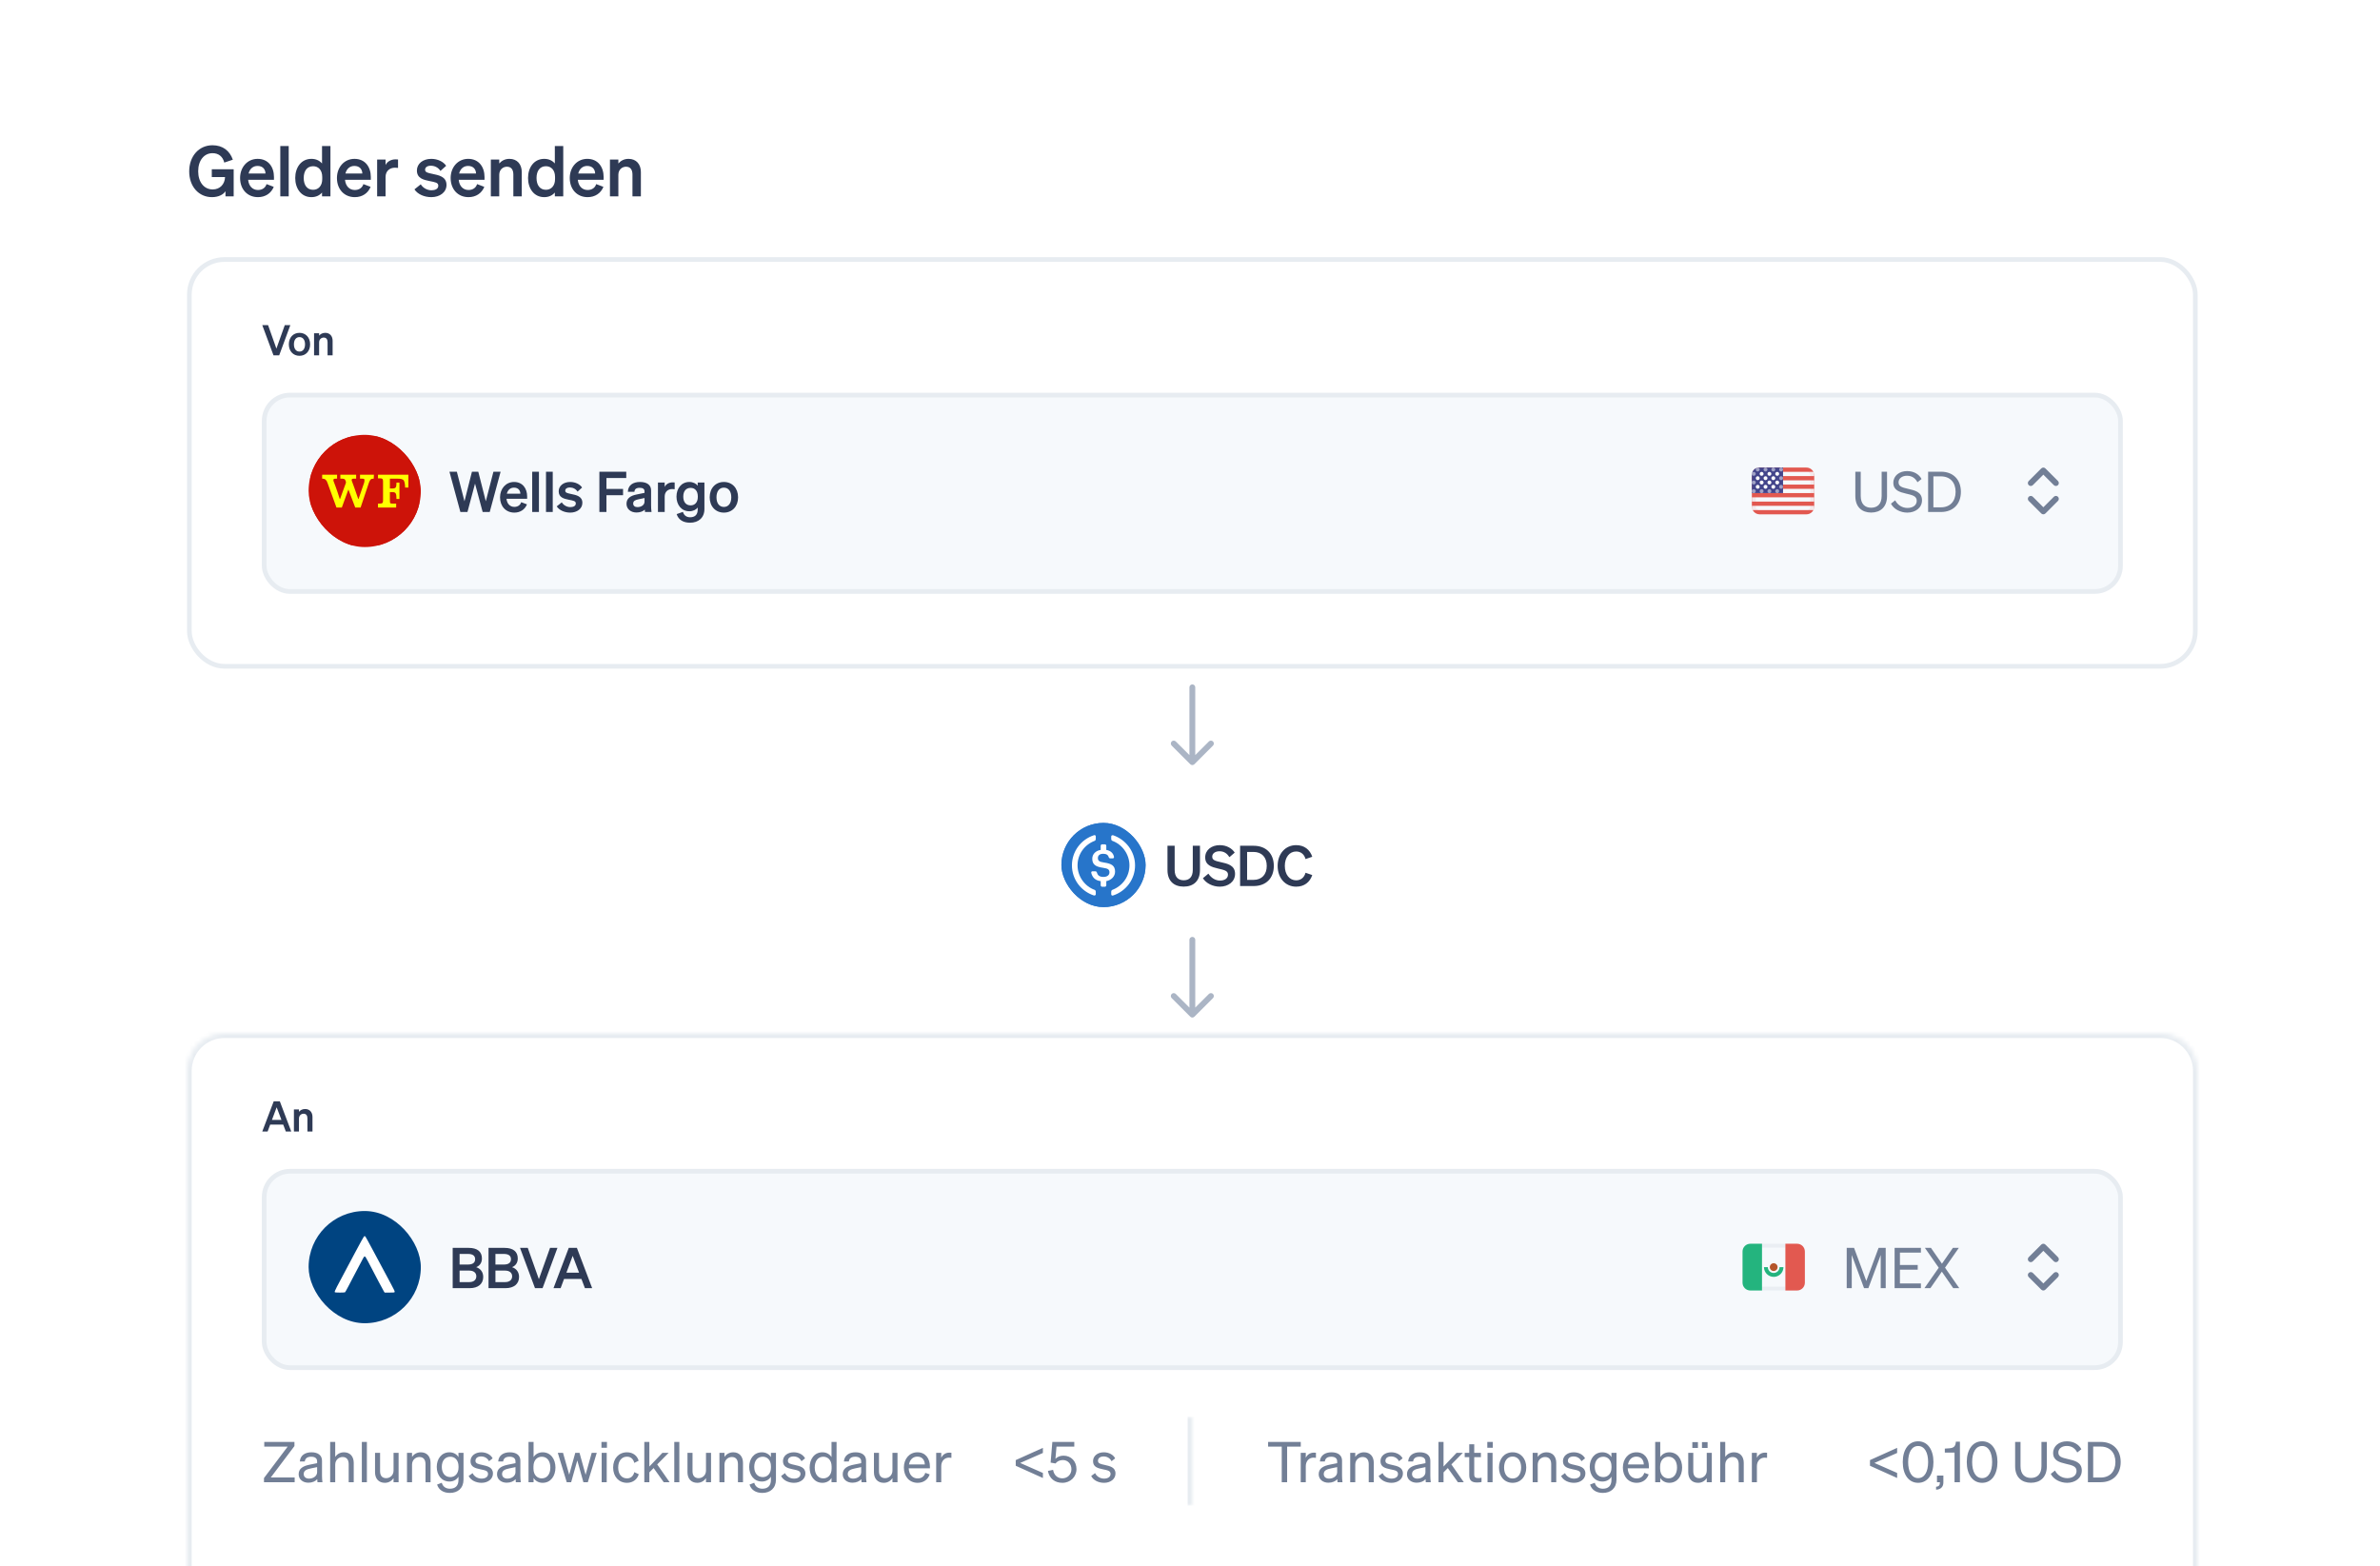 <svg width="509" height="335" viewBox="0 0 509 335" fill="none" xmlns="http://www.w3.org/2000/svg">
<g clip-path="url(#clip0_4938_9728)">
<rect width="509" height="335" fill="white"/>
<path d="M48.22 42V40.89C47.785 41.61 46.735 42.165 45.325 42.165C42.535 42.165 40.465 39.915 40.465 36.66C40.465 33.39 42.55 31.065 45.445 31.065C47.65 31.065 49.135 32.25 49.795 34.155L47.965 34.77C47.65 33.495 46.75 32.76 45.46 32.76C43.645 32.76 42.385 34.305 42.385 36.63C42.385 38.955 43.645 40.515 45.49 40.515C47.05 40.515 48.07 39.405 48.13 37.875H45.295V36.195H49.975V42H48.22ZM55.173 42.165C52.923 42.165 51.348 40.5 51.348 38.07C51.348 35.76 52.908 33.975 55.098 33.975C57.378 33.975 58.593 35.7 58.593 37.86V38.46H53.073C53.208 39.81 54.018 40.635 55.173 40.635C56.058 40.635 56.763 40.185 57.003 39.375L58.548 39.96C57.993 41.34 56.748 42.165 55.173 42.165ZM55.083 35.49C54.153 35.49 53.433 36.045 53.163 37.11H56.778C56.763 36.24 56.223 35.49 55.083 35.49ZM61.744 31.23V42H59.944V31.23H61.744ZM66.605 42.165C64.4 42.165 63.14 40.305 63.14 38.07C63.14 35.835 64.4 33.975 66.605 33.975C67.625 33.975 68.375 34.38 68.87 34.965V31.23H70.67V42H68.87V41.175C68.375 41.76 67.625 42.165 66.605 42.165ZM68.915 37.845C68.915 36.36 68.075 35.55 66.965 35.55C65.66 35.55 64.955 36.57 64.955 38.07C64.955 39.57 65.66 40.59 66.965 40.59C68.075 40.59 68.915 39.765 68.915 38.31V37.845ZM75.886 42.165C73.636 42.165 72.061 40.5 72.061 38.07C72.061 35.76 73.621 33.975 75.811 33.975C78.091 33.975 79.306 35.7 79.306 37.86V38.46H73.786C73.921 39.81 74.731 40.635 75.886 40.635C76.771 40.635 77.476 40.185 77.716 39.375L79.261 39.96C78.706 41.34 77.461 42.165 75.886 42.165ZM75.796 35.49C74.866 35.49 74.146 36.045 73.876 37.11H77.491C77.476 36.24 76.936 35.49 75.796 35.49ZM85.127 34.11V35.91C84.902 35.88 84.722 35.865 84.467 35.865C83.327 35.865 82.457 36.6 82.457 37.86V42H80.657V34.125H82.457V35.295C82.802 34.56 83.612 34.08 84.617 34.08C84.827 34.08 84.992 34.095 85.127 34.11ZM88.636 40.5L89.986 39.42C90.451 40.185 91.351 40.695 92.266 40.695C93.031 40.695 93.736 40.425 93.736 39.72C93.736 39.045 93.076 38.97 91.831 38.715C90.586 38.46 89.161 38.145 89.161 36.465C89.161 35.025 90.421 33.975 92.236 33.975C93.616 33.975 94.846 34.59 95.416 35.46L94.201 36.555C93.751 35.85 93.001 35.445 92.131 35.445C91.396 35.445 90.916 35.775 90.916 36.3C90.916 36.87 91.486 36.975 92.476 37.185C93.811 37.47 95.491 37.755 95.491 39.555C95.491 41.145 94.036 42.165 92.251 42.165C90.796 42.165 89.341 41.58 88.636 40.5ZM100.203 42.165C97.953 42.165 96.378 40.5 96.378 38.07C96.378 35.76 97.938 33.975 100.128 33.975C102.408 33.975 103.623 35.7 103.623 37.86V38.46H98.103C98.238 39.81 99.048 40.635 100.203 40.635C101.088 40.635 101.793 40.185 102.033 39.375L103.578 39.96C103.023 41.34 101.778 42.165 100.203 42.165ZM100.113 35.49C99.183 35.49 98.463 36.045 98.193 37.11H101.808C101.793 36.24 101.253 35.49 100.113 35.49ZM104.973 42V34.125H106.773V34.965C107.223 34.44 107.928 33.975 108.948 33.975C110.598 33.975 111.588 35.115 111.588 36.81V42H109.788V37.335C109.788 36.36 109.398 35.655 108.408 35.655C107.598 35.655 106.773 36.255 106.773 37.38V42H104.973ZM116.395 42.165C114.19 42.165 112.93 40.305 112.93 38.07C112.93 35.835 114.19 33.975 116.395 33.975C117.415 33.975 118.165 34.38 118.66 34.965V31.23H120.46V42H118.66V41.175C118.165 41.76 117.415 42.165 116.395 42.165ZM118.705 37.845C118.705 36.36 117.865 35.55 116.755 35.55C115.45 35.55 114.745 36.57 114.745 38.07C114.745 39.57 115.45 40.59 116.755 40.59C117.865 40.59 118.705 39.765 118.705 38.31V37.845ZM125.676 42.165C123.426 42.165 121.851 40.5 121.851 38.07C121.851 35.76 123.411 33.975 125.601 33.975C127.881 33.975 129.096 35.7 129.096 37.86V38.46H123.576C123.711 39.81 124.521 40.635 125.676 40.635C126.561 40.635 127.266 40.185 127.506 39.375L129.051 39.96C128.496 41.34 127.251 42.165 125.676 42.165ZM125.586 35.49C124.656 35.49 123.936 36.045 123.666 37.11H127.281C127.266 36.24 126.726 35.49 125.586 35.49ZM130.447 42V34.125H132.247V34.965C132.697 34.44 133.402 33.975 134.422 33.975C136.072 33.975 137.062 35.115 137.062 36.81V42H135.262V37.335C135.262 36.36 134.872 35.655 133.882 35.655C133.072 35.655 132.247 36.255 132.247 37.38V42H130.447Z" fill="#2E3A55"/>
<rect x="40.5" y="55.5" width="429" height="87" rx="7.5" fill="white"/>
<rect x="40.5" y="55.5" width="429" height="87" rx="7.5" stroke="#E7ECF1"/>
<path d="M59.708 76H58.493L56.09 69.538H57.332L59.114 74.56L60.905 69.538H62.093L59.708 76ZM66.326 73.642C66.326 75.109 65.381 76.099 64.049 76.099C62.717 76.099 61.772 75.109 61.772 73.642C61.772 72.175 62.717 71.185 64.049 71.185C65.381 71.185 66.326 72.175 66.326 73.642ZM62.861 73.642C62.861 74.605 63.32 75.19 64.049 75.19C64.778 75.19 65.237 74.605 65.237 73.642C65.237 72.679 64.778 72.094 64.049 72.094C63.32 72.094 62.861 72.679 62.861 73.642ZM67.167 76V71.275H68.247V71.779C68.517 71.464 68.94 71.185 69.552 71.185C70.542 71.185 71.136 71.869 71.136 72.886V76H70.056V73.201C70.056 72.616 69.822 72.193 69.228 72.193C68.742 72.193 68.247 72.553 68.247 73.228V76H67.167Z" fill="#2E3A55"/>
<rect x="56.5" y="84.5" width="397" height="42" rx="5.5" fill="#F6F9FC"/>
<rect x="56.5" y="84.5" width="397" height="42" rx="5.5" stroke="#E7ECF1"/>
<g clip-path="url(#clip1_4938_9728)">
<rect x="66" y="93" width="24" height="24" rx="12" fill="#CD1309"/>
<rect x="66.333" y="93.333" width="23.333" height="23.333" rx="1.458" fill="#CD1309"/>
<path d="M76.995 101.531H79.971L79.926 102.372H79.862C79.288 102.372 79.161 102.582 78.906 103.214L77.121 108.543H75.974L74.508 104.686L73.105 108.543H71.958L70.046 103.284C69.855 102.653 69.473 102.373 69.026 102.373H68.899V101.531H72.088V102.374H71.833C71.451 102.374 71.26 102.444 71.323 102.654C71.323 102.677 71.316 102.701 71.309 102.724C71.295 102.771 71.281 102.817 71.323 102.864C71.323 102.864 72.088 104.827 72.662 106.72H72.726L74 103.214C73.936 102.653 73.745 102.373 73.235 102.373H72.789V101.531H76.167V102.373H75.657C75.338 102.373 75.21 102.443 75.21 102.653C75.21 102.723 75.21 102.794 75.274 102.934C75.274 102.934 76.039 104.967 76.613 106.72H76.677L77.887 103.214C77.951 102.934 77.951 102.794 77.951 102.653C77.951 102.444 77.823 102.373 77.441 102.373H76.995V101.531Z" fill="#FFFF00"/>
<path d="M86.383 102.792C86.574 103.213 86.638 103.703 86.638 104.265L87.339 104.265V101.531H80.838V102.302H81.22C81.729 102.302 81.921 102.372 81.921 102.932V107.07C81.921 107.63 81.73 107.701 81.22 107.701H80.838V108.541H84.726V107.701H84.025C83.451 107.701 83.387 107.701 83.387 107.07V105.246H83.897C84.662 105.246 84.79 105.526 84.79 106.719H85.427V103.214H84.79C84.79 104.265 84.662 104.475 83.897 104.475H83.387V102.372H84.981C85.682 102.372 86.129 102.441 86.383 102.792Z" fill="#FFFF00"/>
</g>
<path d="M100.932 100.884H102.288L103.896 107.208L105.528 100.884H107.064L104.736 109.5H103.224L101.592 103.428L99.972 109.5H98.46L96.12 100.884H97.704L99.336 107.208L100.932 100.884ZM110.002 109.632C108.202 109.632 106.942 108.3 106.942 106.356C106.942 104.508 108.19 103.08 109.942 103.08C111.766 103.08 112.738 104.46 112.738 106.188V106.668H108.322C108.43 107.748 109.078 108.408 110.002 108.408C110.71 108.408 111.274 108.048 111.466 107.4L112.702 107.868C112.258 108.972 111.262 109.632 110.002 109.632ZM109.93 104.292C109.186 104.292 108.61 104.736 108.394 105.588H111.286C111.274 104.892 110.842 104.292 109.93 104.292ZM115.259 100.884V109.5H113.819V100.884H115.259ZM118.212 100.884V109.5H116.772V100.884H118.212ZM119.065 108.3L120.145 107.436C120.517 108.048 121.237 108.456 121.969 108.456C122.581 108.456 123.145 108.24 123.145 107.676C123.145 107.136 122.617 107.076 121.621 106.872C120.625 106.668 119.485 106.416 119.485 105.072C119.485 103.92 120.493 103.08 121.945 103.08C123.049 103.08 124.033 103.572 124.489 104.268L123.517 105.144C123.157 104.58 122.557 104.256 121.861 104.256C121.273 104.256 120.889 104.52 120.889 104.94C120.889 105.396 121.345 105.48 122.137 105.648C123.205 105.876 124.549 106.104 124.549 107.544C124.549 108.816 123.385 109.632 121.957 109.632C120.793 109.632 119.629 109.164 119.065 108.3ZM129.699 109.5H128.187V100.884H133.935V102.228H129.699V104.568H133.251V105.912H129.699V109.5ZM139.245 107.988C139.245 108.504 139.269 109.044 139.341 109.5H137.937C137.913 109.344 137.901 109.176 137.901 108.996C137.493 109.392 136.869 109.608 136.113 109.608C134.913 109.608 133.989 108.876 133.989 107.748C133.989 106.548 134.889 106.02 136.101 105.768L137.841 105.408V105.096C137.841 104.532 137.445 104.328 136.797 104.328C136.041 104.328 135.717 104.628 135.681 105.18H134.277C134.325 103.728 135.429 103.08 136.881 103.08C138.357 103.08 139.245 103.728 139.245 104.868V107.988ZM137.841 107.28V106.512L136.485 106.8C135.873 106.932 135.417 107.124 135.417 107.688C135.417 108.18 135.777 108.456 136.329 108.456C137.097 108.456 137.841 108.048 137.841 107.28ZM144.289 103.188V104.628C144.109 104.604 143.965 104.592 143.761 104.592C142.849 104.592 142.153 105.18 142.153 106.188V109.5H140.713V103.2H142.153V104.136C142.429 103.548 143.077 103.164 143.881 103.164C144.049 103.164 144.181 103.176 144.289 103.188ZM150.653 108.864C150.653 110.724 149.381 111.792 147.581 111.792C146.129 111.792 145.109 111.18 144.713 109.956L146.057 109.476C146.249 110.184 146.789 110.628 147.581 110.628C148.553 110.628 149.213 110.148 149.213 108.996V108.552C148.877 108.996 148.241 109.344 147.437 109.344C145.709 109.344 144.677 107.94 144.677 106.212C144.677 104.484 145.709 103.08 147.437 103.08C148.229 103.08 148.877 103.428 149.213 103.872V103.2H150.653V108.864ZM149.237 106.152C149.237 105 148.613 104.34 147.713 104.34C146.717 104.34 146.129 105.036 146.129 106.212C146.129 107.376 146.717 108.084 147.713 108.084C148.613 108.084 149.237 107.424 149.237 106.296V106.152ZM157.85 106.356C157.85 108.312 156.59 109.632 154.814 109.632C153.038 109.632 151.778 108.312 151.778 106.356C151.778 104.4 153.038 103.08 154.814 103.08C156.59 103.08 157.85 104.4 157.85 106.356ZM153.23 106.356C153.23 107.64 153.842 108.42 154.814 108.42C155.786 108.42 156.398 107.64 156.398 106.356C156.398 105.072 155.786 104.292 154.814 104.292C153.842 104.292 153.23 105.072 153.23 106.356Z" fill="#2E3A55"/>
<path d="M386.333 110H376.333C375.413 110 374.667 109.254 374.667 108.333V105L374.667 101.667C374.667 100.746 375.413 100 376.333 100H381.333H386.333C387.254 100 388 100.746 388 101.667V108.333C388 109.254 387.254 110 386.333 110Z" fill="#E25950"/>
<rect x="374.667" y="100.909" width="13.333" height="0.909" fill="#F6F9FC"/>
<rect x="374.667" y="102.727" width="13.333" height="0.909" fill="#F6F9FC"/>
<rect x="374.667" y="104.545" width="13.333" height="0.909" fill="#F6F9FC"/>
<rect x="374.667" y="106.364" width="13.333" height="0.909" fill="#F6F9FC"/>
<rect x="374.667" y="108.182" width="13.333" height="0.909" fill="#F6F9FC"/>
<path opacity="0.1" d="M386.333 110H376.333C375.413 110 374.667 109.254 374.667 108.333V105.417H375.5V108.333C375.5 108.794 375.873 109.167 376.333 109.167H386.333C386.794 109.167 387.167 108.794 387.167 108.333V101.667C387.167 101.206 386.794 100.833 386.333 100.833H381.333V100H386.333C387.254 100 388 100.746 388 101.667V108.333C388 109.254 387.254 110 386.333 110Z" fill="#E25950"/>
<path d="M374.667 105.458V101.56C374.667 100.698 375.33 100 376.148 100H381.333V105.458H374.667Z" fill="#43458B"/>
<path opacity="0.5" fill-rule="evenodd" clip-rule="evenodd" d="M375.901 100C376.054 99.995 376.197 100.073 376.275 100.204C376.353 100.335 376.353 100.499 376.275 100.63C376.197 100.761 376.053 100.839 375.901 100.833C375.677 100.824 375.5 100.64 375.5 100.416C375.5 100.192 375.677 100.009 375.901 100Z" fill="white"/>
<path opacity="0.5" fill-rule="evenodd" clip-rule="evenodd" d="M377.568 100C377.72 99.995 377.864 100.073 377.942 100.204C378.02 100.335 378.019 100.499 377.941 100.63C377.863 100.761 377.72 100.839 377.567 100.833C377.344 100.824 377.167 100.64 377.167 100.416C377.167 100.192 377.344 100.009 377.568 100Z" fill="white"/>
<path opacity="0.5" fill-rule="evenodd" clip-rule="evenodd" d="M379.235 100C379.387 99.995 379.531 100.073 379.608 100.204C379.686 100.335 379.686 100.499 379.608 100.63C379.53 100.761 379.387 100.839 379.234 100.833C379.01 100.824 378.833 100.64 378.833 100.416C378.834 100.192 379.011 100.009 379.235 100Z" fill="white"/>
<path opacity="0.5" fill-rule="evenodd" clip-rule="evenodd" d="M380.901 100C381.054 99.995 381.197 100.073 381.275 100.204C381.353 100.335 381.353 100.499 381.275 100.63C381.197 100.761 381.053 100.839 380.901 100.833C380.677 100.824 380.5 100.64 380.5 100.416C380.5 100.192 380.677 100.009 380.901 100Z" fill="white"/>
<path opacity="0.5" fill-rule="evenodd" clip-rule="evenodd" d="M375.068 100.925C375.22 100.92 375.364 100.998 375.442 101.129C375.52 101.26 375.519 101.424 375.441 101.555C375.363 101.686 375.22 101.764 375.067 101.758C374.844 101.749 374.667 101.565 374.667 101.341C374.667 101.117 374.844 100.934 375.068 100.925Z" fill="white"/>
<path d="M377.167 101.342C377.167 101.572 376.98 101.758 376.75 101.758C376.52 101.758 376.333 101.572 376.333 101.342C376.333 101.112 376.52 100.925 376.75 100.925C376.98 100.925 377.167 101.112 377.167 101.342Z" fill="white"/>
<path d="M378.833 101.342C378.833 101.572 378.647 101.758 378.417 101.758C378.187 101.758 378 101.572 378 101.342C378 101.112 378.187 100.925 378.417 100.925C378.647 100.925 378.833 101.112 378.833 101.342Z" fill="white"/>
<path d="M380.5 101.342C380.5 101.572 380.313 101.758 380.083 101.758C379.853 101.758 379.667 101.572 379.667 101.342C379.667 101.112 379.853 100.925 380.083 100.925C380.313 100.925 380.5 101.112 380.5 101.342Z" fill="white"/>
<path d="M375.932 102.683C375.78 102.689 375.636 102.611 375.558 102.479C375.481 102.348 375.481 102.185 375.558 102.054C375.636 101.923 375.78 101.845 375.932 101.85C376.156 101.859 376.333 102.043 376.333 102.267C376.333 102.491 376.156 102.675 375.932 102.683Z" fill="white"/>
<path d="M377.599 102.683C377.447 102.689 377.303 102.611 377.225 102.479C377.147 102.348 377.147 102.185 377.225 102.054C377.303 101.923 377.447 101.845 377.599 101.85C377.823 101.859 378 102.043 378 102.267C378 102.491 377.823 102.675 377.599 102.683Z" fill="white"/>
<path d="M379.266 102.683C379.113 102.689 378.97 102.611 378.892 102.479C378.814 102.348 378.814 102.185 378.892 102.054C378.97 101.923 379.113 101.845 379.266 101.85C379.49 101.859 379.667 102.043 379.667 102.267C379.667 102.491 379.49 102.675 379.266 102.683Z" fill="white"/>
<path opacity="0.5" fill-rule="evenodd" clip-rule="evenodd" d="M380.901 101.85C381.054 101.845 381.197 101.923 381.275 102.054C381.353 102.185 381.353 102.349 381.275 102.48C381.197 102.611 381.053 102.689 380.901 102.683C380.677 102.674 380.5 102.49 380.5 102.266C380.5 102.042 380.677 101.859 380.901 101.85Z" fill="white"/>
<path opacity="0.5" fill-rule="evenodd" clip-rule="evenodd" d="M375.068 102.775C375.22 102.77 375.364 102.848 375.442 102.979C375.52 103.11 375.519 103.274 375.441 103.405C375.363 103.536 375.22 103.614 375.067 103.608C374.844 103.599 374.667 103.415 374.667 103.191C374.667 102.967 374.844 102.784 375.068 102.775Z" fill="white"/>
<path d="M377.167 103.192C377.167 103.422 376.98 103.608 376.75 103.608C376.52 103.608 376.333 103.422 376.333 103.192C376.333 102.962 376.52 102.775 376.75 102.775C376.98 102.775 377.167 102.962 377.167 103.192Z" fill="white"/>
<path d="M378.833 103.192C378.833 103.422 378.647 103.608 378.417 103.608C378.187 103.608 378 103.422 378 103.192C378 102.962 378.187 102.775 378.417 102.775C378.647 102.775 378.833 102.962 378.833 103.192Z" fill="white"/>
<path d="M380.5 103.192C380.5 103.422 380.313 103.608 380.083 103.608C379.853 103.608 379.667 103.422 379.667 103.192C379.667 102.962 379.853 102.775 380.083 102.775C380.313 102.775 380.5 102.962 380.5 103.192Z" fill="white"/>
<path d="M375.901 103.7C376.054 103.695 376.197 103.773 376.275 103.904C376.353 104.035 376.353 104.199 376.275 104.33C376.197 104.461 376.053 104.539 375.901 104.533C375.677 104.524 375.5 104.34 375.5 104.116C375.5 103.892 375.677 103.709 375.901 103.7Z" fill="white"/>
<path d="M377.568 103.7C377.72 103.695 377.864 103.773 377.942 103.904C378.02 104.035 378.019 104.199 377.941 104.33C377.863 104.461 377.72 104.539 377.567 104.533C377.344 104.524 377.167 104.34 377.167 104.116C377.167 103.892 377.344 103.709 377.568 103.7Z" fill="white"/>
<path d="M379.235 103.7C379.387 103.695 379.531 103.773 379.608 103.904C379.686 104.035 379.686 104.199 379.608 104.33C379.53 104.461 379.387 104.539 379.234 104.533C379.01 104.524 378.833 104.34 378.833 104.116C378.834 103.892 379.011 103.709 379.235 103.7Z" fill="white"/>
<path opacity="0.5" fill-rule="evenodd" clip-rule="evenodd" d="M380.901 103.7C381.054 103.695 381.197 103.773 381.275 103.904C381.353 104.035 381.353 104.199 381.275 104.33C381.197 104.461 381.053 104.539 380.901 104.533C380.677 104.524 380.5 104.34 380.5 104.116C380.5 103.892 380.677 103.709 380.901 103.7Z" fill="white"/>
<path opacity="0.5" fill-rule="evenodd" clip-rule="evenodd" d="M375.068 104.625C375.22 104.62 375.364 104.698 375.442 104.829C375.52 104.96 375.519 105.124 375.441 105.255C375.363 105.386 375.22 105.464 375.067 105.458C374.844 105.449 374.667 105.265 374.667 105.041C374.667 104.817 374.844 104.634 375.068 104.625Z" fill="white"/>
<path opacity="0.5" fill-rule="evenodd" clip-rule="evenodd" d="M376.735 104.625C376.887 104.62 377.031 104.698 377.108 104.829C377.186 104.96 377.186 105.124 377.108 105.255C377.03 105.386 376.887 105.464 376.734 105.458C376.51 105.449 376.333 105.265 376.333 105.041C376.334 104.817 376.511 104.634 376.735 104.625Z" fill="white"/>
<path opacity="0.5" fill-rule="evenodd" clip-rule="evenodd" d="M378.401 104.625C378.554 104.62 378.697 104.698 378.775 104.829C378.853 104.96 378.853 105.124 378.775 105.255C378.697 105.386 378.553 105.464 378.401 105.458C378.177 105.449 378 105.265 378 105.041C378 104.817 378.177 104.634 378.401 104.625Z" fill="white"/>
<path opacity="0.5" fill-rule="evenodd" clip-rule="evenodd" d="M380.068 104.625C380.22 104.62 380.364 104.698 380.442 104.829C380.52 104.96 380.519 105.124 380.441 105.255C380.363 105.386 380.22 105.464 380.067 105.458C379.844 105.449 379.667 105.265 379.667 105.041C379.667 104.817 379.844 104.634 380.068 104.625Z" fill="white"/>
<path d="M400.176 109.62C398.232 109.62 396.792 108.468 396.792 106.092V100.884H397.944V106.056C397.944 107.82 398.88 108.588 400.176 108.588C401.484 108.588 402.42 107.82 402.42 106.056V100.884H403.572V106.092C403.572 108.468 402.132 109.62 400.176 109.62ZM404.415 107.724L405.315 107.004C405.855 108.036 406.827 108.636 407.943 108.636C409.059 108.636 409.923 108.084 409.923 107.1C409.923 106.056 408.927 105.876 407.619 105.564C406.263 105.24 404.919 104.868 404.919 103.248C404.919 101.736 406.227 100.752 407.859 100.752C409.359 100.752 410.439 101.472 410.955 102.444L410.079 103.14C409.635 102.312 408.951 101.748 407.835 101.748C406.791 101.748 406.035 102.324 406.035 103.152C406.035 104.064 406.839 104.256 408.051 104.544C409.479 104.88 411.051 105.18 411.051 107.004C411.051 108.612 409.623 109.632 407.919 109.632C406.431 109.632 405.003 108.888 404.415 107.724ZM412.358 109.5V100.884H415.094C417.71 100.884 419.366 102.564 419.366 105.192C419.366 107.82 417.71 109.5 415.094 109.5H412.358ZM413.486 108.504H415.094C417.05 108.504 418.238 107.196 418.238 105.192C418.238 103.176 417.05 101.88 415.082 101.88H413.486V108.504Z" fill="#727F96"/>
<path d="M437 101.511L439.245 103.755C439.489 103.999 439.885 103.999 440.129 103.755C440.374 103.511 440.374 103.115 440.129 102.87L437.442 100.183C437.198 99.939 436.802 99.939 436.558 100.183L433.871 102.87C433.626 103.115 433.626 103.511 433.871 103.755C434.115 103.999 434.511 103.999 434.755 103.755L437 101.511Z" fill="#727F96"/>
<path d="M440.129 106.245C439.885 106.001 439.489 106.001 439.245 106.245L437 108.489L434.755 106.245C434.511 106.001 434.115 106.001 433.871 106.245C433.626 106.489 433.626 106.885 433.871 107.13L436.558 109.817C436.802 110.061 437.198 110.061 437.442 109.817L440.129 107.13C440.374 106.885 440.374 106.489 440.129 106.245Z" fill="#727F96"/>
<path d="M255.625 147C255.625 146.655 255.345 146.375 255 146.375C254.655 146.375 254.375 146.655 254.375 147H255H255.625ZM254.558 163.442C254.802 163.686 255.198 163.686 255.442 163.442L259.419 159.464C259.663 159.22 259.663 158.825 259.419 158.581C259.175 158.337 258.78 158.337 258.536 158.581L255 162.116L251.464 158.581C251.22 158.337 250.825 158.337 250.581 158.581C250.337 158.825 250.337 159.22 250.581 159.464L254.558 163.442ZM255 147H254.375V163H255H255.625V147H255Z" fill="#ABB5C5"/>
<g filter="url(#filter0_d_4938_9728)">
<rect x="217" y="167" width="76" height="30" rx="15" fill="white"/>
<g clip-path="url(#clip2_4938_9728)">
<rect x="227" y="173" width="18" height="18" rx="9" fill="#2775CA"/>
<rect width="18" height="18" transform="translate(227 173)" fill="#2775CA"/>
<path d="M234.35 188.225C234.35 188.45 234.2 188.525 233.975 188.525C231.2 187.625 229.25 185.075 229.25 182.075C229.25 179.075 231.2 176.525 233.975 175.625C234.2 175.55 234.35 175.7 234.35 175.925V176.45C234.35 176.6 234.275 176.75 234.125 176.825C231.95 177.65 230.45 179.675 230.45 182.075C230.45 184.475 232.025 186.575 234.125 187.325C234.275 187.4 234.35 187.55 234.35 187.7V188.225Z" fill="white"/>
<path d="M236.6 186.35C236.6 186.5 236.45 186.65 236.3 186.65H235.7C235.55 186.65 235.4 186.5 235.4 186.35V185.45C234.2 185.3 233.6 184.625 233.375 183.65C233.375 183.5 233.45 183.35 233.6 183.35H234.275C234.425 183.35 234.5 183.425 234.575 183.575C234.725 184.1 235.025 184.55 236 184.55C236.75 184.55 237.275 184.175 237.275 183.575C237.275 182.975 236.975 182.75 235.925 182.6C234.35 182.375 233.6 181.925 233.6 180.65C233.6 179.675 234.35 178.925 235.4 178.775V177.875C235.4 177.725 235.55 177.575 235.7 177.575H236.3C236.45 177.575 236.6 177.725 236.6 177.875V178.775C237.5 178.925 238.1 179.45 238.25 180.275C238.25 180.425 238.175 180.575 238.025 180.575H237.425C237.275 180.575 237.2 180.5 237.125 180.35C236.975 179.825 236.6 179.6 235.925 179.6C235.175 179.6 234.8 179.975 234.8 180.5C234.8 181.025 235.025 181.325 236.15 181.475C237.725 181.7 238.475 182.15 238.475 183.425C238.475 184.4 237.725 185.225 236.6 185.45V186.35Z" fill="white"/>
<path d="M238.025 188.525C237.8 188.6 237.65 188.45 237.65 188.225V187.7C237.65 187.55 237.725 187.4 237.875 187.325C240.05 186.5 241.55 184.475 241.55 182.075C241.55 179.675 239.975 177.575 237.875 176.825C237.725 176.75 237.65 176.6 237.65 176.45V175.925C237.65 175.7 237.8 175.625 238.025 175.625C240.725 176.525 242.75 179.075 242.75 182.075C242.75 185.075 240.8 187.625 238.025 188.525Z" fill="white"/>
</g>
<path d="M253.152 186.62C251.1 186.62 249.684 185.456 249.684 183.08V177.884H251.22V183.032C251.22 184.604 252 185.264 253.152 185.264C254.316 185.264 255.096 184.604 255.096 183.032V177.884H256.632V183.08C256.632 185.456 255.216 186.62 253.152 186.62ZM257.26 184.82L258.436 183.848C259.036 184.784 259.936 185.324 260.92 185.324C261.892 185.324 262.624 184.88 262.624 184.052C262.624 183.176 261.724 183.056 260.44 182.744C259.144 182.432 257.752 182.048 257.752 180.368C257.752 178.772 259.12 177.752 260.86 177.752C262.336 177.752 263.488 178.448 264.064 179.348L262.936 180.32C262.456 179.576 261.82 179.06 260.812 179.06C259.888 179.06 259.252 179.528 259.252 180.212C259.252 180.968 259.912 181.124 261.076 181.388C262.468 181.7 264.136 182.024 264.136 183.896C264.136 185.588 262.648 186.632 260.872 186.632C259.396 186.632 257.932 185.924 257.26 184.82ZM265.214 186.5V177.884H268.094C270.77 177.884 272.426 179.564 272.426 182.192C272.426 184.82 270.77 186.5 268.094 186.5H265.214ZM266.714 185.18H268.094C269.87 185.18 270.914 184.004 270.914 182.192C270.914 180.368 269.87 179.204 268.082 179.204H266.714V185.18ZM274.779 182.192C274.779 184.052 275.787 185.276 277.203 185.276C278.211 185.276 278.943 184.664 279.207 183.656L280.647 184.148C280.143 185.672 278.943 186.632 277.203 186.632C274.911 186.632 273.243 184.808 273.243 182.192C273.243 179.576 274.911 177.752 277.203 177.752C278.943 177.752 280.143 178.712 280.647 180.236L279.207 180.728C278.943 179.72 278.211 179.108 277.203 179.108C275.787 179.108 274.779 180.332 274.779 182.192Z" fill="#2E3A55"/>
</g>
<path d="M255.625 201C255.625 200.655 255.345 200.375 255 200.375C254.655 200.375 254.375 200.655 254.375 201H255H255.625ZM254.558 217.442C254.802 217.686 255.198 217.686 255.442 217.442L259.419 213.464C259.663 213.22 259.663 212.825 259.419 212.581C259.175 212.337 258.78 212.337 258.536 212.581L255 216.116L251.464 212.581C251.22 212.337 250.825 212.337 250.581 212.581C250.337 212.825 250.337 213.22 250.581 213.464L254.558 217.442ZM255 201H254.375V217H255H255.625V201H255Z" fill="#ABB5C5"/>
<mask id="path-49-inside-1_4938_9728" fill="white">
<path d="M40 229C40 224.582 43.582 221 48 221H462C466.418 221 470 224.582 470 229V340C470 344.418 466.418 348 462 348H48C43.582 348 40 344.418 40 340V229Z"/>
</mask>
<path d="M40 229C40 224.582 43.582 221 48 221H462C466.418 221 470 224.582 470 229V340C470 344.418 466.418 348 462 348H48C43.582 348 40 344.418 40 340V229Z" fill="white"/>
<path d="M48 221V222H462V221V220H48V221ZM470 229H469V340H470H471V229H470ZM462 348V347H48V348V349H462V348ZM40 340H41V229H40H39V340H40ZM48 348V347C44.134 347 41 343.866 41 340H40H39C39 344.971 43.029 349 48 349V348ZM470 340H469C469 343.866 465.866 347 462 347V348V349C466.971 349 471 344.971 471 340H470ZM462 221V222C465.866 222 469 225.134 469 229H470H471C471 224.029 466.971 220 462 220V221ZM48 221V220C43.029 220 39 224.029 39 229H40H41C41 225.134 44.134 222 48 222V221Z" fill="#E7ECF1" mask="url(#path-49-inside-1_4938_9728)"/>
<path d="M58.538 235.538H59.843L62.291 242H61.13L60.572 240.524H57.782L57.233 242H56.09L58.538 235.538ZM59.168 236.816L58.16 239.516H60.194L59.168 236.816ZM62.86 242V237.275H63.94V237.779C64.21 237.464 64.633 237.185 65.245 237.185C66.235 237.185 66.829 237.869 66.829 238.886V242H65.749V239.201C65.749 238.616 65.515 238.193 64.921 238.193C64.435 238.193 63.94 238.553 63.94 239.228V242H62.86Z" fill="#2E3A55"/>
<rect x="56.5" y="250.5" width="397" height="42" rx="5.5" fill="#F6F9FC"/>
<rect x="56.5" y="250.5" width="397" height="42" rx="5.5" stroke="#E7ECF1"/>
<g clip-path="url(#clip3_4938_9728)">
<rect x="66" y="259" width="24" height="24" rx="12" fill="white"/>
<path d="M66 271V283H78H90V271V259H78H66V271ZM78.17 264.5C78.232 264.577 78.867 265.723 79.572 267.047C80.276 268.371 80.942 269.61 81.043 269.795C81.143 269.981 81.414 270.484 81.639 270.91C81.863 271.336 82.103 271.785 82.181 271.917C82.25 272.041 82.544 272.582 82.823 273.117C83.102 273.651 83.489 274.379 83.69 274.742C84.325 275.919 84.449 276.19 84.403 276.322C84.364 276.43 84.201 276.446 83.311 276.446H82.266L82.119 276.229C82.041 276.113 81.53 275.168 80.981 274.123C80.439 273.078 79.827 271.909 79.626 271.53C79.424 271.142 79.007 270.353 78.697 269.764C78.24 268.89 78.116 268.696 77.984 268.719C77.83 268.742 77.791 268.812 76.382 271.53C76.026 272.211 75.608 273.008 75.445 273.31C75.283 273.604 74.865 274.41 74.516 275.091C74.16 275.772 73.835 276.353 73.788 276.384C73.742 276.415 73.246 276.446 72.689 276.446C71.907 276.446 71.652 276.422 71.582 276.337C71.497 276.237 72.054 275.13 74.168 271.22C74.307 270.964 75.159 269.362 76.064 267.659C76.97 265.955 77.76 264.515 77.83 264.461C77.992 264.337 78.031 264.345 78.17 264.5Z" fill="#004481"/>
</g>
<path d="M96.816 275.5V266.884H100.236C102.084 266.884 103.068 267.688 103.068 269.152C103.068 270.22 102.444 270.772 101.844 271.012C102.744 271.3 103.344 272.044 103.344 273.1C103.344 274.612 102.228 275.5 100.452 275.5H96.816ZM98.292 270.448H100.092C101.076 270.448 101.616 270.064 101.616 269.308C101.616 268.552 101.076 268.18 100.092 268.18H98.292V270.448ZM98.292 271.744V274.204H100.368C101.34 274.204 101.868 273.7 101.868 272.968C101.868 272.248 101.34 271.744 100.368 271.744H98.292ZM104.48 275.5V266.884H107.9C109.748 266.884 110.732 267.688 110.732 269.152C110.732 270.22 110.108 270.772 109.508 271.012C110.408 271.3 111.008 272.044 111.008 273.1C111.008 274.612 109.892 275.5 108.116 275.5H104.48ZM105.956 270.448H107.756C108.74 270.448 109.28 270.064 109.28 269.308C109.28 268.552 108.74 268.18 107.756 268.18H105.956V270.448ZM105.956 271.744V274.204H108.032C109.004 274.204 109.532 273.7 109.532 272.968C109.532 272.248 109.004 271.744 108.032 271.744H105.956ZM116.038 275.5H114.418L111.214 266.884H112.87L115.246 273.58L117.634 266.884H119.218L116.038 275.5ZM121.638 266.884H123.378L126.642 275.5H125.094L124.35 273.532H120.63L119.898 275.5H118.374L121.638 266.884ZM122.478 268.588L121.134 272.188H123.846L122.478 268.588Z" fill="#2E3A55"/>
<path d="M376.833 266H381.833V276H376.833V266Z" fill="#F6F9FC"/>
<path d="M381.833 276H376.833V275.167H381.833V276ZM381.833 266.833H376.833V266H381.833V266.833Z" fill="#EAEEF3"/>
<path d="M376.834 276H374.334C373.413 276 372.667 275.253 372.667 274.333V267.667C372.667 266.747 373.413 266 374.334 266H376.834V276ZM381.417 271C381.417 271.36 381.324 271.72 381.137 272.042C380.765 272.686 380.077 273.083 379.333 273.083C378.182 273.083 377.25 272.15 377.25 271H378.084C378.084 271.69 378.643 272.25 379.333 272.25C379.779 272.25 380.192 272.012 380.416 271.625C380.527 271.432 380.584 271.216 380.584 271H381.417Z" fill="#24B47E"/>
<path d="M384.333 276H381.833V266H384.333C385.254 266 386 266.746 386 267.667V274.333C386 275.254 385.254 276 384.333 276Z" fill="#E25950"/>
<path d="M379.334 270.167C379.631 270.167 379.906 270.326 380.055 270.584C380.204 270.841 380.204 271.159 380.055 271.417C379.906 271.675 379.631 271.833 379.333 271.833C378.873 271.833 378.5 271.46 378.5 271C378.5 270.54 378.873 270.167 379.334 270.167Z" fill="#B5562B"/>
<path d="M399.58 275.5H398.656L396.028 268.408V275.5H394.948V266.884H396.52L399.136 273.964L401.764 266.884H403.288V275.5H402.22V268.408L399.58 275.5ZM405.19 266.884H410.818V267.892H406.33V270.544H410.134V271.552H406.33V274.492H410.818V275.5H405.19V266.884ZM418.927 266.884L415.975 271.12L419.023 275.5H417.727L415.291 271.972L412.843 275.5H411.571L414.631 271.132L411.667 266.884H412.963L415.315 270.268L417.655 266.884H418.927Z" fill="#727F96"/>
<path d="M437 267.511L439.245 269.755C439.489 269.999 439.885 269.999 440.129 269.755C440.374 269.511 440.374 269.115 440.129 268.87L437.442 266.183C437.198 265.939 436.802 265.939 436.558 266.183L433.871 268.87C433.626 269.115 433.626 269.511 433.871 269.755C434.115 269.999 434.511 269.999 434.755 269.755L437 267.511Z" fill="#727F96"/>
<path d="M440.129 272.245C439.885 272.001 439.489 272.001 439.245 272.245L437 274.489L434.755 272.245C434.511 272.001 434.115 272.001 433.871 272.245C433.626 272.489 433.626 272.885 433.871 273.13L436.558 275.817C436.802 276.061 437.198 276.061 437.442 275.817L440.129 273.13C440.374 272.885 440.374 272.489 440.129 272.245Z" fill="#727F96"/>
<mask id="path-63-inside-2_4938_9728" fill="white">
<path d="M56 303H255V322H56V303Z"/>
</mask>
<path d="M255 303H254V322H255H256V303H255Z" fill="#E7ECF1" mask="url(#path-63-inside-2_4938_9728)"/>
<path d="M63.02 315.992V317H56.456V316.112L61.52 309.392H56.516V308.384H62.972V309.272L57.908 315.992H63.02ZM68.865 315.632C68.865 316.1 68.901 316.604 68.961 317H67.893C67.869 316.82 67.857 316.604 67.845 316.352C67.461 316.808 66.765 317.108 65.949 317.108C64.809 317.108 63.873 316.424 63.873 315.296C63.873 314.048 64.857 313.52 66.261 313.244L67.821 312.932V312.548C67.821 311.852 67.317 311.552 66.549 311.552C65.721 311.552 65.265 311.9 65.181 312.572H64.125C64.221 311.24 65.265 310.604 66.609 310.604C68.001 310.604 68.865 311.24 68.865 312.392V315.632ZM67.821 314.864V313.772L66.549 314.036C65.589 314.228 64.953 314.492 64.953 315.248C64.953 315.86 65.409 316.232 66.093 316.232C67.017 316.232 67.821 315.668 67.821 314.864ZM70.611 317V308.384H71.691V311.576C72.051 311.06 72.675 310.604 73.563 310.604C74.895 310.604 75.651 311.528 75.651 312.86V317H74.571V313.148C74.571 312.272 74.199 311.612 73.263 311.612C72.483 311.612 71.691 312.212 71.691 313.256V317H70.611ZM78.464 308.384V317H77.384V308.384H78.464ZM85.247 310.724V317H84.167V316.136C83.807 316.664 83.195 317.132 82.307 317.132C80.963 317.132 80.207 316.208 80.207 314.876V310.724H81.287V314.648C81.287 315.536 81.671 316.136 82.595 316.136C83.375 316.136 84.167 315.548 84.167 314.504V310.724H85.247ZM87.041 317V310.724H88.121V311.576C88.481 311.06 89.105 310.604 89.993 310.604C91.325 310.604 92.081 311.528 92.081 312.86V317H91.001V313.148C91.001 312.272 90.629 311.612 89.693 311.612C88.913 311.612 88.121 312.212 88.121 313.256V317H87.041ZM99.13 316.436C99.13 318.272 97.918 319.292 96.214 319.292C94.834 319.292 93.826 318.656 93.478 317.504L94.486 317.12C94.69 317.924 95.338 318.392 96.214 318.392C97.318 318.392 98.05 317.828 98.05 316.52V315.812C97.714 316.424 97.006 316.856 96.13 316.856C94.414 316.856 93.406 315.44 93.406 313.724C93.406 312.02 94.414 310.604 96.13 310.604C96.994 310.604 97.714 311.036 98.05 311.648V310.724H99.13V316.436ZM98.062 313.628C98.062 312.224 97.222 311.552 96.322 311.552C95.182 311.552 94.486 312.404 94.486 313.724C94.486 315.044 95.182 315.908 96.322 315.908C97.222 315.908 98.062 315.236 98.062 313.856V313.628ZM100.231 315.668L101.071 315.056C101.407 315.788 102.175 316.232 102.991 316.232C103.723 316.232 104.371 315.92 104.371 315.236C104.371 314.552 103.771 314.456 102.739 314.24C101.707 314.012 100.627 313.784 100.627 312.5C100.627 311.384 101.599 310.604 102.931 310.604C104.059 310.604 104.983 311.156 105.355 311.9L104.587 312.512C104.263 311.888 103.675 311.492 102.883 311.492C102.163 311.492 101.683 311.852 101.683 312.416C101.683 313.004 102.235 313.112 103.111 313.304C104.191 313.556 105.427 313.772 105.427 315.14C105.427 316.34 104.335 317.132 102.991 317.132C101.851 317.132 100.711 316.64 100.231 315.668ZM111.287 315.632C111.287 316.1 111.323 316.604 111.383 317H110.315C110.291 316.82 110.279 316.604 110.267 316.352C109.883 316.808 109.187 317.108 108.371 317.108C107.231 317.108 106.295 316.424 106.295 315.296C106.295 314.048 107.279 313.52 108.683 313.244L110.243 312.932V312.548C110.243 311.852 109.739 311.552 108.971 311.552C108.143 311.552 107.687 311.9 107.603 312.572H106.547C106.643 311.24 107.687 310.604 109.031 310.604C110.423 310.604 111.287 311.24 111.287 312.392V315.632ZM110.243 314.864V313.772L108.971 314.036C108.011 314.228 107.375 314.492 107.375 315.248C107.375 315.86 107.831 316.232 108.515 316.232C109.439 316.232 110.243 315.668 110.243 314.864ZM116.057 317.132C115.181 317.132 114.485 316.712 114.113 316.088V317H113.033V308.384H114.113V311.636C114.485 311.024 115.181 310.604 116.057 310.604C117.797 310.604 118.793 312.08 118.793 313.868C118.793 315.644 117.797 317.132 116.057 317.132ZM114.089 313.652V314.096C114.089 315.536 114.977 316.184 115.865 316.184C117.041 316.184 117.701 315.212 117.701 313.868C117.701 312.512 117.041 311.552 115.865 311.552C114.977 311.552 114.089 312.188 114.089 313.652ZM123.029 310.724H123.941L125.237 315.404L126.545 310.724H127.625L125.717 317H124.769L123.461 312.344L122.153 317H121.205L119.297 310.724H120.413L121.733 315.392L123.029 310.724ZM128.629 309.632V308.384H129.805V309.632H128.629ZM129.757 310.724V317H128.677V310.724H129.757ZM132.208 313.868C132.208 315.296 132.976 316.184 134.092 316.184C134.956 316.184 135.472 315.632 135.652 314.852L136.612 315.296C136.312 316.34 135.4 317.132 134.092 317.132C132.34 317.132 131.128 315.8 131.128 313.868C131.128 311.924 132.34 310.604 134.092 310.604C135.4 310.604 136.288 311.36 136.588 312.404L135.652 312.872C135.472 312.104 134.956 311.54 134.092 311.54C132.976 311.54 132.208 312.428 132.208 313.868ZM138.875 308.384V313.652L141.659 310.724H143.003L140.555 313.196L143.207 317H141.947L139.787 313.976L138.875 314.9V317H137.795V308.384H138.875ZM145.285 308.384V317H144.205V308.384H145.285ZM152.068 310.724V317H150.988V316.136C150.628 316.664 150.016 317.132 149.128 317.132C147.784 317.132 147.028 316.208 147.028 314.876V310.724H148.108V314.648C148.108 315.536 148.492 316.136 149.416 316.136C150.196 316.136 150.988 315.548 150.988 314.504V310.724H152.068ZM153.861 317V310.724H154.941V311.576C155.301 311.06 155.925 310.604 156.813 310.604C158.145 310.604 158.901 311.528 158.901 312.86V317H157.821V313.148C157.821 312.272 157.449 311.612 156.513 311.612C155.733 311.612 154.941 312.212 154.941 313.256V317H153.861ZM165.95 316.436C165.95 318.272 164.738 319.292 163.034 319.292C161.654 319.292 160.646 318.656 160.298 317.504L161.306 317.12C161.51 317.924 162.158 318.392 163.034 318.392C164.138 318.392 164.87 317.828 164.87 316.52V315.812C164.534 316.424 163.826 316.856 162.95 316.856C161.234 316.856 160.226 315.44 160.226 313.724C160.226 312.02 161.234 310.604 162.95 310.604C163.814 310.604 164.534 311.036 164.87 311.648V310.724H165.95V316.436ZM164.882 313.628C164.882 312.224 164.042 311.552 163.142 311.552C162.002 311.552 161.306 312.404 161.306 313.724C161.306 315.044 162.002 315.908 163.142 315.908C164.042 315.908 164.882 315.236 164.882 313.856V313.628ZM167.052 315.668L167.892 315.056C168.228 315.788 168.996 316.232 169.812 316.232C170.544 316.232 171.192 315.92 171.192 315.236C171.192 314.552 170.592 314.456 169.56 314.24C168.528 314.012 167.448 313.784 167.448 312.5C167.448 311.384 168.42 310.604 169.752 310.604C170.88 310.604 171.804 311.156 172.176 311.9L171.408 312.512C171.084 311.888 170.496 311.492 169.704 311.492C168.984 311.492 168.504 311.852 168.504 312.416C168.504 313.004 169.056 313.112 169.932 313.304C171.012 313.556 172.248 313.772 172.248 315.14C172.248 316.34 171.156 317.132 169.812 317.132C168.672 317.132 167.532 316.64 167.052 315.668ZM175.888 317.132C174.148 317.132 173.152 315.644 173.152 313.868C173.152 312.08 174.148 310.604 175.888 310.604C176.764 310.604 177.46 311.024 177.832 311.636V308.384H178.912V317H177.832V316.088C177.46 316.712 176.764 317.132 175.888 317.132ZM177.856 313.652C177.856 312.188 176.968 311.552 176.08 311.552C174.904 311.552 174.244 312.512 174.244 313.868C174.244 315.212 174.904 316.184 176.08 316.184C176.968 316.184 177.856 315.536 177.856 314.096V313.652ZM185.221 315.632C185.221 316.1 185.257 316.604 185.317 317H184.249C184.225 316.82 184.213 316.604 184.201 316.352C183.817 316.808 183.121 317.108 182.305 317.108C181.165 317.108 180.229 316.424 180.229 315.296C180.229 314.048 181.213 313.52 182.617 313.244L184.177 312.932V312.548C184.177 311.852 183.673 311.552 182.905 311.552C182.077 311.552 181.621 311.9 181.537 312.572H180.481C180.577 311.24 181.621 310.604 182.965 310.604C184.357 310.604 185.221 311.24 185.221 312.392V315.632ZM184.177 314.864V313.772L182.905 314.036C181.945 314.228 181.309 314.492 181.309 315.248C181.309 315.86 181.765 316.232 182.449 316.232C183.373 316.232 184.177 315.668 184.177 314.864ZM191.946 310.724V317H190.866V316.136C190.506 316.664 189.894 317.132 189.006 317.132C187.662 317.132 186.906 316.208 186.906 314.876V310.724H187.986V314.648C187.986 315.536 188.37 316.136 189.294 316.136C190.074 316.136 190.866 315.548 190.866 314.504V310.724H191.946ZM196.248 317.132C194.508 317.132 193.308 315.8 193.308 313.868C193.308 311.996 194.496 310.604 196.2 310.604C197.952 310.604 198.876 311.936 198.876 313.676V314.036H194.34C194.4 315.356 195.156 316.196 196.248 316.196C197.088 316.196 197.688 315.74 197.88 314.996L198.828 315.332C198.444 316.448 197.496 317.132 196.248 317.132ZM196.188 311.528C195.276 311.528 194.592 312.14 194.4 313.208H197.784C197.76 312.32 197.28 311.528 196.188 311.528ZM203.472 310.7V311.792C203.292 311.756 203.148 311.744 202.944 311.744C202.032 311.744 201.3 312.464 201.3 313.568V317H200.22V310.724H201.3V311.792C201.576 311.156 202.188 310.676 203.04 310.676C203.208 310.676 203.364 310.688 203.472 310.7Z" fill="#727F96"/>
<path d="M217.232 313.484V312.272L223.04 309.656V310.748L218.18 312.884L223.04 315.02V316.1L217.232 313.484ZM225.745 312.992L224.689 312.812L225.061 308.384H229.753V309.392H225.949L225.721 311.996C226.093 311.624 226.681 311.324 227.437 311.324C229.117 311.324 230.221 312.572 230.221 314.204C230.221 315.836 228.937 317.132 227.209 317.132C225.589 317.132 224.413 316.22 224.113 314.588L225.217 314.36C225.397 315.464 226.141 316.172 227.209 316.172C228.301 316.172 229.141 315.332 229.141 314.228C229.141 313.136 228.397 312.26 227.305 312.26C226.585 312.26 226.033 312.584 225.745 312.992ZM233.368 315.668L234.208 315.056C234.544 315.788 235.312 316.232 236.128 316.232C236.86 316.232 237.508 315.92 237.508 315.236C237.508 314.552 236.908 314.456 235.876 314.24C234.844 314.012 233.764 313.784 233.764 312.5C233.764 311.384 234.736 310.604 236.068 310.604C237.196 310.604 238.12 311.156 238.492 311.9L237.724 312.512C237.4 311.888 236.812 311.492 236.02 311.492C235.3 311.492 234.82 311.852 234.82 312.416C234.82 313.004 235.372 313.112 236.248 313.304C237.328 313.556 238.564 313.772 238.564 315.14C238.564 316.34 237.472 317.132 236.128 317.132C234.988 317.132 233.848 316.64 233.368 315.668Z" fill="#727F96"/>
<path d="M278.188 309.392H275.272V317H274.12V309.392H271.204V308.384H278.188V309.392ZM281.433 310.7V311.792C281.253 311.756 281.109 311.744 280.905 311.744C279.993 311.744 279.261 312.464 279.261 313.568V317H278.181V310.724H279.261V311.792C279.537 311.156 280.149 310.676 281.001 310.676C281.169 310.676 281.325 310.688 281.433 310.7ZM287.018 315.632C287.018 316.1 287.054 316.604 287.114 317H286.046C286.022 316.82 286.01 316.604 285.998 316.352C285.614 316.808 284.918 317.108 284.102 317.108C282.962 317.108 282.026 316.424 282.026 315.296C282.026 314.048 283.01 313.52 284.414 313.244L285.974 312.932V312.548C285.974 311.852 285.47 311.552 284.702 311.552C283.874 311.552 283.418 311.9 283.334 312.572H282.278C282.374 311.24 283.418 310.604 284.762 310.604C286.154 310.604 287.018 311.24 287.018 312.392V315.632ZM285.974 314.864V313.772L284.702 314.036C283.742 314.228 283.106 314.492 283.106 315.248C283.106 315.86 283.562 316.232 284.246 316.232C285.17 316.232 285.974 315.668 285.974 314.864ZM288.763 317V310.724H289.843V311.576C290.203 311.06 290.827 310.604 291.715 310.604C293.047 310.604 293.803 311.528 293.803 312.86V317H292.723V313.148C292.723 312.272 292.351 311.612 291.415 311.612C290.635 311.612 289.843 312.212 289.843 313.256V317H288.763ZM294.841 315.668L295.681 315.056C296.017 315.788 296.785 316.232 297.601 316.232C298.333 316.232 298.981 315.92 298.981 315.236C298.981 314.552 298.381 314.456 297.349 314.24C296.317 314.012 295.237 313.784 295.237 312.5C295.237 311.384 296.209 310.604 297.541 310.604C298.669 310.604 299.593 311.156 299.965 311.9L299.197 312.512C298.873 311.888 298.285 311.492 297.493 311.492C296.773 311.492 296.293 311.852 296.293 312.416C296.293 313.004 296.845 313.112 297.721 313.304C298.801 313.556 300.037 313.772 300.037 315.14C300.037 316.34 298.945 317.132 297.601 317.132C296.461 317.132 295.321 316.64 294.841 315.668ZM305.897 315.632C305.897 316.1 305.933 316.604 305.993 317H304.925C304.901 316.82 304.889 316.604 304.877 316.352C304.493 316.808 303.797 317.108 302.981 317.108C301.841 317.108 300.905 316.424 300.905 315.296C300.905 314.048 301.889 313.52 303.293 313.244L304.853 312.932V312.548C304.853 311.852 304.349 311.552 303.581 311.552C302.753 311.552 302.297 311.9 302.213 312.572H301.157C301.253 311.24 302.297 310.604 303.641 310.604C305.033 310.604 305.897 311.24 305.897 312.392V315.632ZM304.853 314.864V313.772L303.581 314.036C302.621 314.228 301.985 314.492 301.985 315.248C301.985 315.86 302.441 316.232 303.125 316.232C304.049 316.232 304.853 315.668 304.853 314.864ZM308.722 308.384V313.652L311.506 310.724H312.85L310.402 313.196L313.054 317H311.794L309.634 313.976L308.722 314.9V317H307.642V308.384H308.722ZM314.22 315.5V311.648H313.248V310.724H314.22V308.888H315.288V310.724H316.716V311.648H315.288V315.332C315.288 315.992 315.612 316.112 316.164 316.112C316.416 316.112 316.596 316.1 316.848 316.04V316.964C316.572 317.024 316.26 317.06 315.9 317.06C314.832 317.06 314.22 316.7 314.22 315.5ZM318.082 309.632V308.384H319.258V309.632H318.082ZM319.21 310.724V317H318.13V310.724H319.21ZM326.413 313.868C326.413 315.812 325.213 317.132 323.497 317.132C321.781 317.132 320.581 315.812 320.581 313.868C320.581 311.924 321.781 310.604 323.497 310.604C325.213 310.604 326.413 311.924 326.413 313.868ZM321.673 313.868C321.673 315.296 322.393 316.208 323.497 316.208C324.601 316.208 325.321 315.296 325.321 313.868C325.321 312.428 324.601 311.516 323.497 311.516C322.393 311.516 321.673 312.428 321.673 313.868ZM327.787 317V310.724H328.867V311.576C329.227 311.06 329.851 310.604 330.739 310.604C332.071 310.604 332.827 311.528 332.827 312.86V317H331.747V313.148C331.747 312.272 331.375 311.612 330.439 311.612C329.659 311.612 328.867 312.212 328.867 313.256V317H327.787ZM333.864 315.668L334.704 315.056C335.04 315.788 335.808 316.232 336.624 316.232C337.356 316.232 338.004 315.92 338.004 315.236C338.004 314.552 337.404 314.456 336.372 314.24C335.34 314.012 334.26 313.784 334.26 312.5C334.26 311.384 335.232 310.604 336.564 310.604C337.692 310.604 338.616 311.156 338.988 311.9L338.22 312.512C337.896 311.888 337.308 311.492 336.516 311.492C335.796 311.492 335.316 311.852 335.316 312.416C335.316 313.004 335.868 313.112 336.744 313.304C337.824 313.556 339.06 313.772 339.06 315.14C339.06 316.34 337.968 317.132 336.624 317.132C335.484 317.132 334.344 316.64 333.864 315.668ZM345.712 316.436C345.712 318.272 344.5 319.292 342.796 319.292C341.416 319.292 340.408 318.656 340.06 317.504L341.068 317.12C341.272 317.924 341.92 318.392 342.796 318.392C343.9 318.392 344.632 317.828 344.632 316.52V315.812C344.296 316.424 343.588 316.856 342.712 316.856C340.996 316.856 339.988 315.44 339.988 313.724C339.988 312.02 340.996 310.604 342.712 310.604C343.576 310.604 344.296 311.036 344.632 311.648V310.724H345.712V316.436ZM344.644 313.628C344.644 312.224 343.804 311.552 342.904 311.552C341.764 311.552 341.068 312.404 341.068 313.724C341.068 315.044 341.764 315.908 342.904 315.908C343.804 315.908 344.644 315.236 344.644 313.856V313.628ZM350.017 317.132C348.277 317.132 347.077 315.8 347.077 313.868C347.077 311.996 348.265 310.604 349.969 310.604C351.721 310.604 352.645 311.936 352.645 313.676V314.036H348.109C348.169 315.356 348.925 316.196 350.017 316.196C350.857 316.196 351.457 315.74 351.649 314.996L352.597 315.332C352.213 316.448 351.265 317.132 350.017 317.132ZM349.957 311.528C349.045 311.528 348.361 312.14 348.169 313.208H351.553C351.529 312.32 351.049 311.528 349.957 311.528ZM357.014 317.132C356.138 317.132 355.442 316.712 355.07 316.088V317H353.99V308.384H355.07V311.636C355.442 311.024 356.138 310.604 357.014 310.604C358.754 310.604 359.75 312.08 359.75 313.868C359.75 315.644 358.754 317.132 357.014 317.132ZM355.046 313.652V314.096C355.046 315.536 355.934 316.184 356.822 316.184C357.998 316.184 358.658 315.212 358.658 313.868C358.658 312.512 357.998 311.552 356.822 311.552C355.934 311.552 355.046 312.188 355.046 313.652ZM361.931 309.68V308.432H363.131V309.68H361.931ZM363.995 309.68V308.432H365.195V309.68H363.995ZM366.095 310.724V317H365.015V316.136C364.655 316.664 364.043 317.132 363.155 317.132C361.811 317.132 361.055 316.208 361.055 314.876V310.724H362.135V314.648C362.135 315.536 362.519 316.136 363.443 316.136C364.223 316.136 365.015 315.548 365.015 314.504V310.724H366.095ZM367.888 317V308.384H368.968V311.576C369.328 311.06 369.952 310.604 370.84 310.604C372.172 310.604 372.928 311.528 372.928 312.86V317H371.848V313.148C371.848 312.272 371.476 311.612 370.54 311.612C369.76 311.612 368.968 312.212 368.968 313.256V317H367.888ZM377.914 310.7V311.792C377.734 311.756 377.59 311.744 377.386 311.744C376.474 311.744 375.742 312.464 375.742 313.568V317H374.662V310.724H375.742V311.792C376.018 311.156 376.63 310.676 377.482 310.676C377.65 310.676 377.806 310.688 377.914 310.7Z" fill="#727F96"/>
<path d="M399.924 313.484V312.272L405.732 309.656V310.748L400.872 312.884L405.732 315.02V316.1L399.924 313.484ZM406.936 312.692C406.936 310.064 408.172 308.252 410.224 308.252C412.264 308.252 413.5 310.064 413.5 312.692C413.5 315.32 412.264 317.132 410.224 317.132C408.172 317.132 406.936 315.32 406.936 312.692ZM408.088 312.692C408.088 314.708 408.82 316.124 410.224 316.124C411.616 316.124 412.36 314.708 412.36 312.692C412.36 310.676 411.616 309.26 410.224 309.26C408.82 309.26 408.088 310.676 408.088 312.692ZM414.253 317V315.584H415.621V317.072C415.621 318.008 415.021 318.572 414.061 318.596V317.972C414.601 317.948 414.877 317.672 414.877 317.096V317H414.253ZM418.296 308.336H419.16V317H418.008V310.664H415.932V309.812L416.856 309.752C417.876 309.68 418.212 309.332 418.296 308.336ZM420.624 312.692C420.624 310.064 421.86 308.252 423.912 308.252C425.952 308.252 427.188 310.064 427.188 312.692C427.188 315.32 425.952 317.132 423.912 317.132C421.86 317.132 420.624 315.32 420.624 312.692ZM421.776 312.692C421.776 314.708 422.508 316.124 423.912 316.124C425.304 316.124 426.048 314.708 426.048 312.692C426.048 310.676 425.304 309.26 423.912 309.26C422.508 309.26 421.776 310.676 421.776 312.692ZM434.352 317.12C432.408 317.12 430.968 315.968 430.968 313.592V308.384H432.12V313.556C432.12 315.32 433.056 316.088 434.352 316.088C435.66 316.088 436.596 315.32 436.596 313.556V308.384H437.748V313.592C437.748 315.968 436.308 317.12 434.352 317.12ZM438.591 315.224L439.491 314.504C440.031 315.536 441.003 316.136 442.119 316.136C443.235 316.136 444.099 315.584 444.099 314.6C444.099 313.556 443.103 313.376 441.795 313.064C440.439 312.74 439.095 312.368 439.095 310.748C439.095 309.236 440.403 308.252 442.035 308.252C443.535 308.252 444.615 308.972 445.131 309.944L444.255 310.64C443.811 309.812 443.127 309.248 442.011 309.248C440.967 309.248 440.211 309.824 440.211 310.652C440.211 311.564 441.015 311.756 442.227 312.044C443.655 312.38 445.227 312.68 445.227 314.504C445.227 316.112 443.799 317.132 442.095 317.132C440.607 317.132 439.179 316.388 438.591 315.224ZM446.534 317V308.384H449.27C451.886 308.384 453.542 310.064 453.542 312.692C453.542 315.32 451.886 317 449.27 317H446.534ZM447.662 316.004H449.27C451.226 316.004 452.414 314.696 452.414 312.692C452.414 310.676 451.226 309.38 449.258 309.38H447.662V316.004Z" fill="#727F96"/>
</g>
<defs>
<filter id="filter0_d_4938_9728" x="213" y="166" width="84" height="38" filterUnits="userSpaceOnUse" color-interpolation-filters="sRGB">
<feFlood flood-opacity="0" result="BackgroundImageFix"/>
<feColorMatrix in="SourceAlpha" type="matrix" values="0 0 0 0 0 0 0 0 0 0 0 0 0 0 0 0 0 0 127 0" result="hardAlpha"/>
<feMorphology radius="3" operator="erode" in="SourceAlpha" result="effect1_dropShadow_4938_9728"/>
<feOffset dy="3"/>
<feGaussianBlur stdDeviation="3.5"/>
<feColorMatrix type="matrix" values="0 0 0 0 0 0 0 0 0 0 0 0 0 0 0 0 0 0 0.1 0"/>
<feBlend mode="normal" in2="BackgroundImageFix" result="effect1_dropShadow_4938_9728"/>
<feBlend mode="normal" in="SourceGraphic" in2="effect1_dropShadow_4938_9728" result="shape"/>
</filter>
<clipPath id="clip0_4938_9728">
<rect width="509" height="335" fill="white"/>
</clipPath>
<clipPath id="clip1_4938_9728">
<rect x="66" y="93" width="24" height="24" rx="12" fill="white"/>
</clipPath>
<clipPath id="clip2_4938_9728">
<rect x="227" y="173" width="18" height="18" rx="9" fill="white"/>
</clipPath>
<clipPath id="clip3_4938_9728">
<rect x="66" y="259" width="24" height="24" rx="12" fill="white"/>
</clipPath>
</defs>
</svg>
